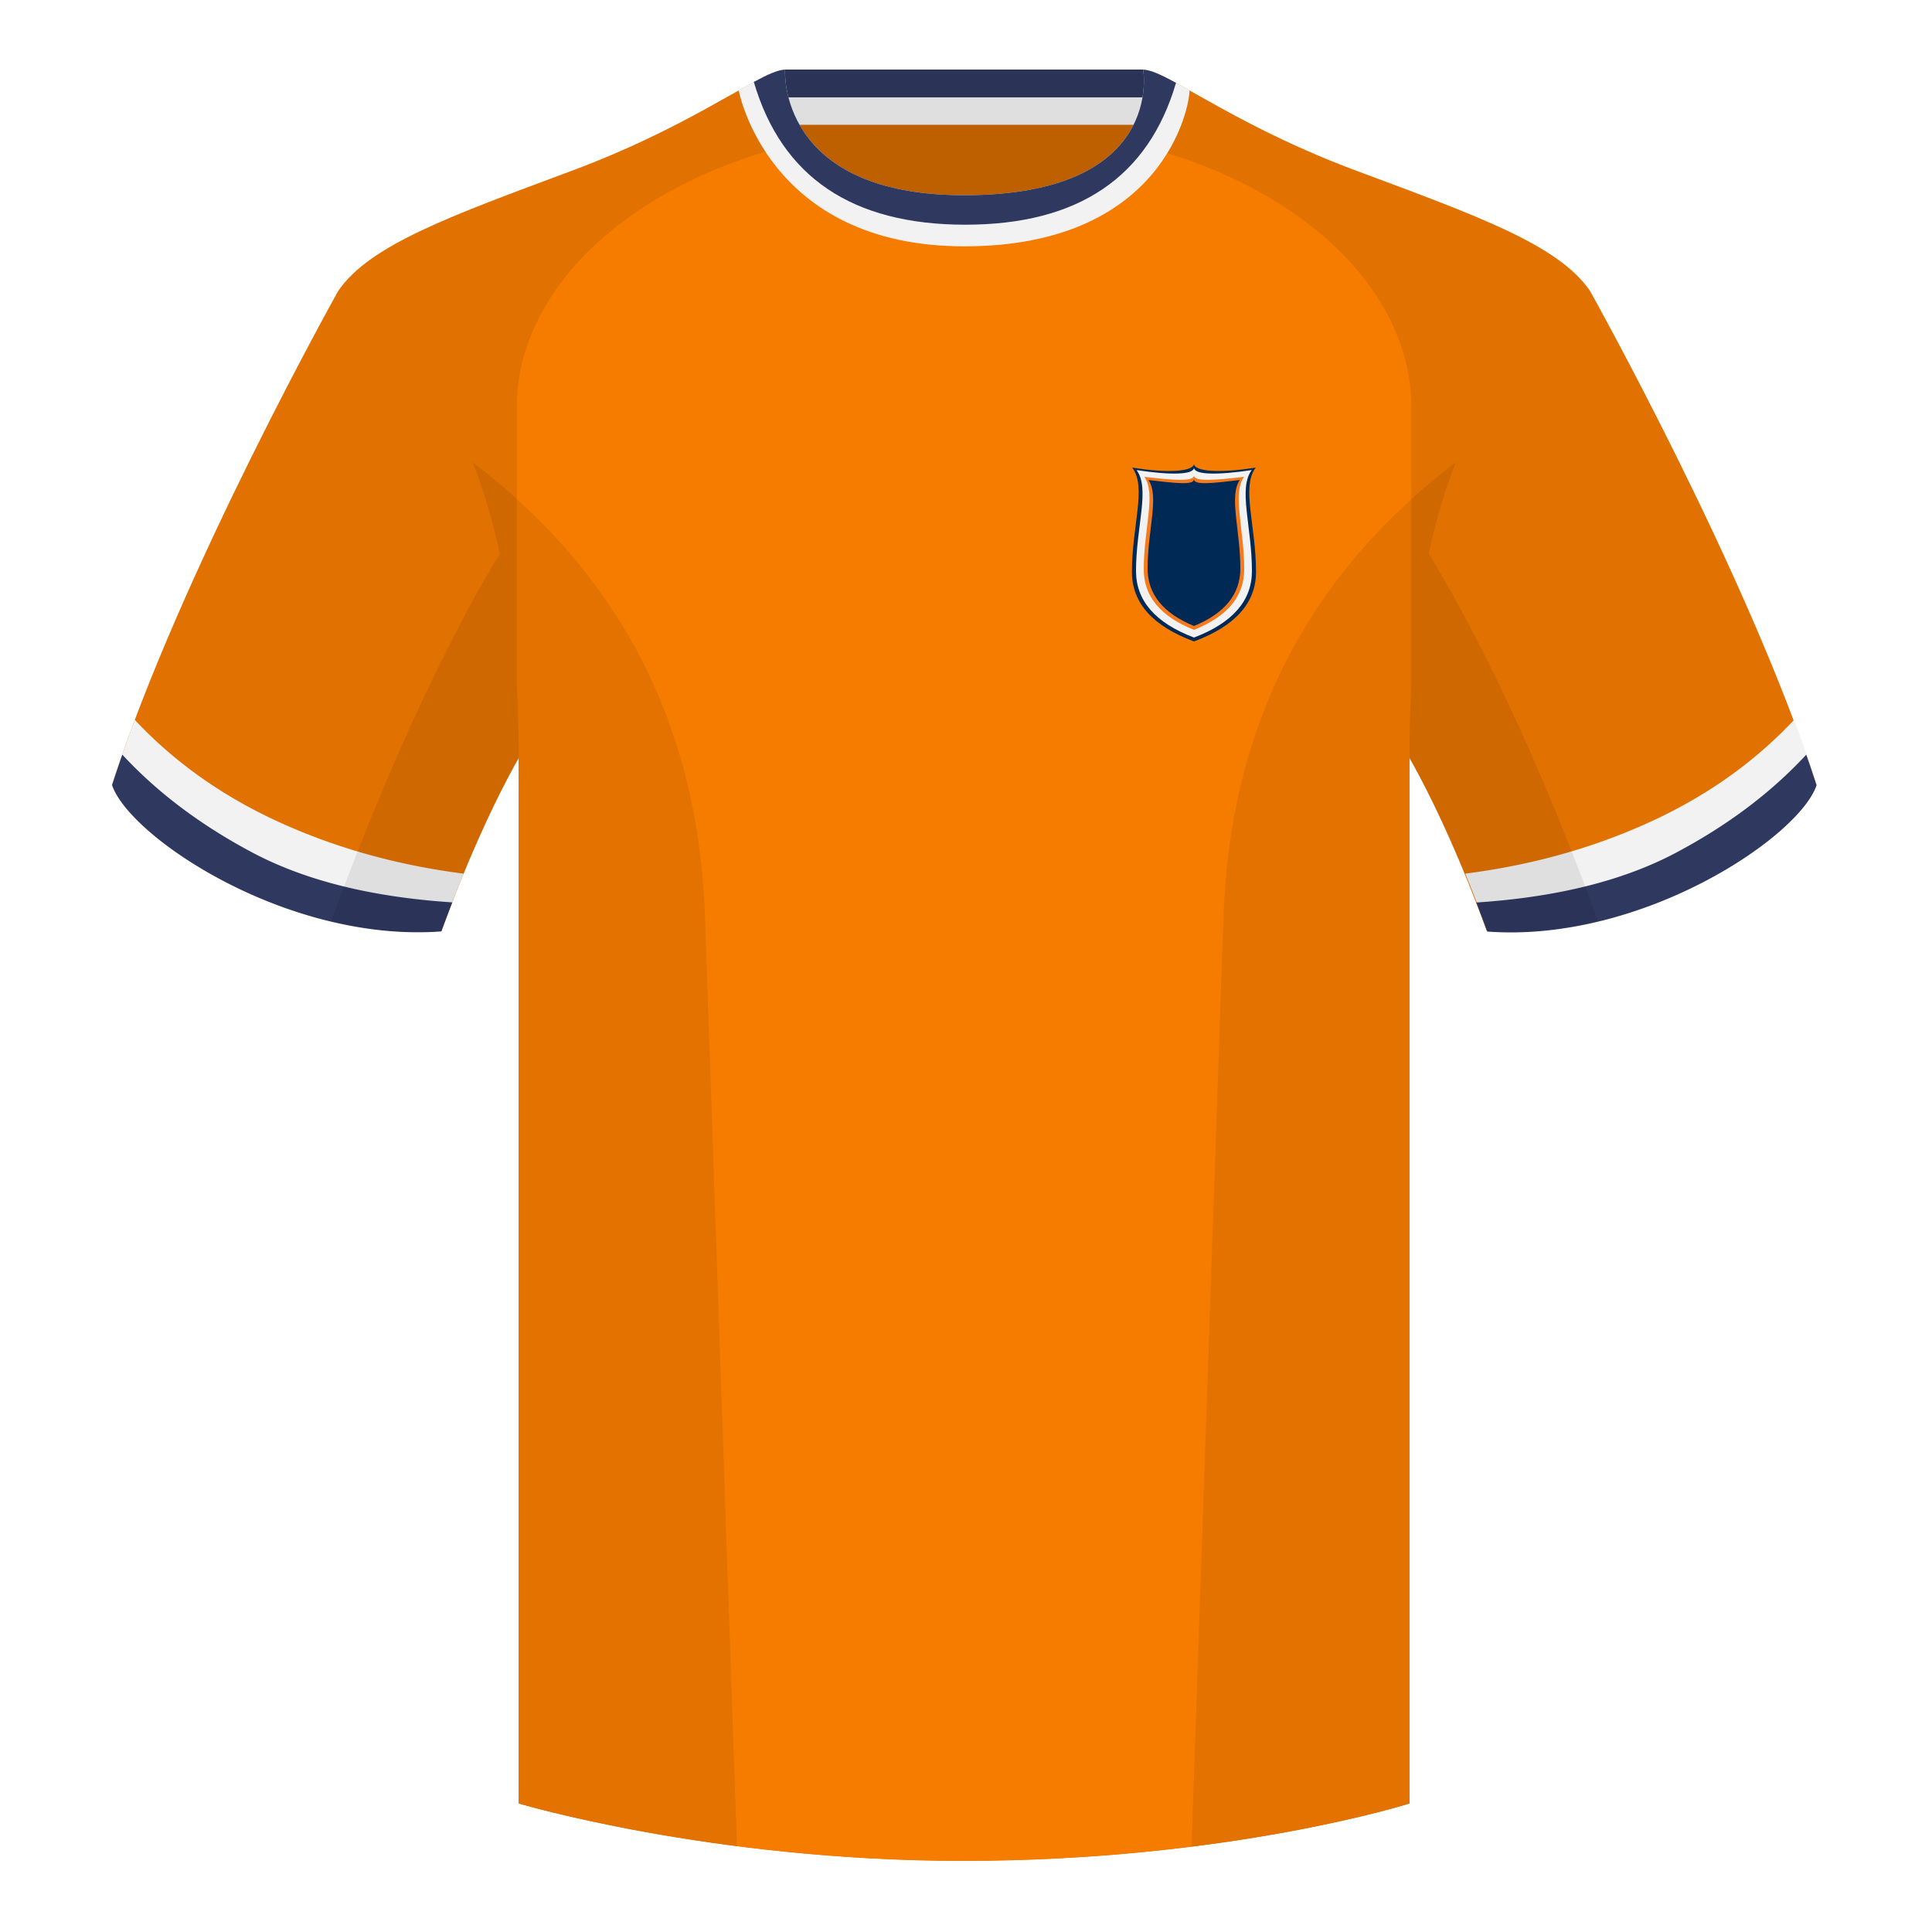 <?xml version="1.0" encoding="UTF-8"?><svg height="500" viewBox="0 0 500 500" width="500" xmlns="http://www.w3.org/2000/svg"><g fill="none" fill-rule="evenodd"><path d="M0 0h500v500H0z"/><path d="M203.006 109.193h93.643V21.898h-93.643z" fill="#bf6000"/><path d="M202.867 32.198h93.458v-14.2h-93.458z" fill="#2b3357"/><g fill="#e17100"><path d="M87.55 75.26s-40.762 72.8-58.547 127.77c4.445 13.375 45.208 40.86 85.232 37.885 13.34-36.4 24.46-52 24.46-52S141.658 93.83 87.55 75.26M411.476 75.26s40.762 72.8 58.547 127.77c-4.445 13.375-45.208 40.86-85.232 37.885-13.34-36.4-24.46-52-24.46-52S357.368 93.83 411.476 75.26"/><path d="M249.514 57.706c-50.082 0-47.798-39.47-48.742-39.14-7.516 2.618-24.133 14.936-52.439 25.495-31.873 11.885-52.626 19.315-60.782 31.2 11.114 8.915 46.694 28.97 46.694 120.345v271.14S183.903 481.6 249.13 481.6c68.929 0 115.648-14.855 115.648-14.855v-271.14c0-91.375 35.58-111.43 46.7-120.345-8.157-11.885-28.91-19.315-60.783-31.2-28.36-10.577-44.982-22.92-52.478-25.511-.927-.318 4.177 39.156-48.703 39.156z"/></g><path d="M119.982 226.098a407.766 407.766 0 0 0-5.75 14.815c-40.024 2.975-80.787-24.51-85.232-37.885 1.757-5.43 3.739-11.036 5.883-16.728 10.27 10.965 22.741 19.794 37.414 26.489 14.658 6.687 30.553 11.123 47.685 13.31zM379.205 226.098c17.131-2.186 33.026-6.622 47.684-13.31 14.673-6.694 27.145-15.523 37.414-26.488 2.145 5.692 4.126 11.297 5.884 16.728-4.445 13.375-45.208 40.86-85.233 37.885a407.768 407.768 0 0 0-5.75-14.815z" fill="#f2f2f2"/><path d="M467.461 195.302a338.826 338.826 0 0 1 2.668 7.9c-4.445 13.375-45.208 40.86-85.232 37.885a426.405 426.405 0 0 0-2.836-7.52c20.795-1.358 37.993-5.637 51.595-12.837 13.428-7.11 24.696-15.585 33.805-25.428zM31.655 195.302c9.103 9.828 20.36 18.291 33.772 25.392 13.611 7.205 30.824 11.485 51.64 12.84a426.42 426.42 0 0 0-2.835 7.516C74.208 244.025 33.445 216.54 29 203.165c.836-2.584 1.723-5.209 2.655-7.863z" fill="#2f385f"/><path d="M365.24 178.15c-.302 5.5-.462 11.301-.462 17.422v271.14s-46.719 14.855-115.648 14.855c-65.227 0-114.885-14.855-114.885-14.855v-271.14c0-6.261-.167-12.188-.482-17.799v-72.531c0-28.836 26.598-57.02 72.417-68.202 5.595 10.126 17.495 20.632 43.334 20.632 27.082 0 38.955-10.352 44.22-20.411 45.26 11.335 71.505 39.336 71.505 67.98z" fill="#f67c00"/><path d="M249.576 63.752c51.479 0 58.279-35.895 58.279-40.38-5.772-3.24-9.728-5.345-12.008-5.345 0 0 5.881 32.495-46.335 32.495-48.52 0-46.336-32.495-46.336-32.495-2.28 0-6.235 2.105-12.002 5.345 0 0 7.368 40.38 58.402 40.38" fill="#f2f2f2"/><path d="M202.867 32.298h93.458v-7.1h-93.458z" fill="#dfdfdf"/><path d="M195.09 21.208c3.69-1.982 6.365-3.181 8.086-3.181 0 0-2.185 32.494 46.336 32.494 52.216 0 46.335-32.495 46.335-32.495 1.785 0 4.597 1.29 8.504 3.406-7.174 24.48-25.349 36.72-54.523 36.72-29.263 0-47.51-12.314-54.738-36.944z" fill="#2f385f"/><path d="M293 121c9.388 1.549 16 1 16-1 0 2 6.538 2.541 16 1-3.833 5 .056 14.97.056 27 0 8.02-5.352 14.02-16.056 18-10.704-3.977-16.056-9.977-16.056-18 0-12.034 3.89-22 .056-27z" fill="#002955"/><path d="M294.133 121.655C302.889 123 309 122.913 309 121c0 1.913 5.993 2 14.948.655-3.581 4.782.052 14.62.052 26.128 0 7.67-5 13.41-15 17.217-10-3.804-15-9.544-15-17.217 0-11.511 3.714-21.346.133-26.128z" fill="#f2f2f2"/><path d="M296.147 123.409c7.614.87 12.853 1.33 12.853-.409 0 1.74 5.308 1.278 12.955.409-3.104 4.348.045 13.478.045 23.939 0 6.974-4.333 12.191-13 15.652-8.667-3.459-13-8.676-13-15.652 0-10.464 3.25-19.591.147-23.94z" fill="#f57a1b"/><path d="M297.215 124.225c7.029.826 11.785 1.427 11.785-.225 0 1.652 4.801 1.051 11.86.225-2.865 4.13.14 12.968.14 22.905 0 6.626-4 11.582-12 14.87-8-3.286-12-8.242-12-14.87 0-9.94 3.08-18.774.215-22.905z" fill="#002955"/><path d="M413.584 238.323c-9.287 2.238-19.064 3.316-28.798 2.592-8.197-22.369-15.557-36.883-20.012-44.748v270.577s-21.102 6.71-55.867 11.11l-.544-.059c1.881-54.795 5.722-166.47 8.277-240.705 2.055-59.755 31.084-95.29 60.099-117.44-2.676 6.78-5.072 14.606-7 23.667 7.354 11.852 24.436 42.069 43.831 94.964l.014.042zM190.717 477.795c-34.248-4.401-56.477-11.05-56.477-11.05V196.171c-4.456 7.867-11.813 22.38-20.01 44.743-9.632.716-19.308-.332-28.51-2.523.005-.033.012-.065.02-.097 19.377-52.848 36.305-83.066 43.61-94.944-1.93-9.075-4.328-16.912-7.007-23.701 29.015 22.15 58.044 57.685 60.1 117.44 2.554 74.235 6.395 185.91 8.276 240.705z" fill="#000" fill-opacity=".08"/></g></svg>